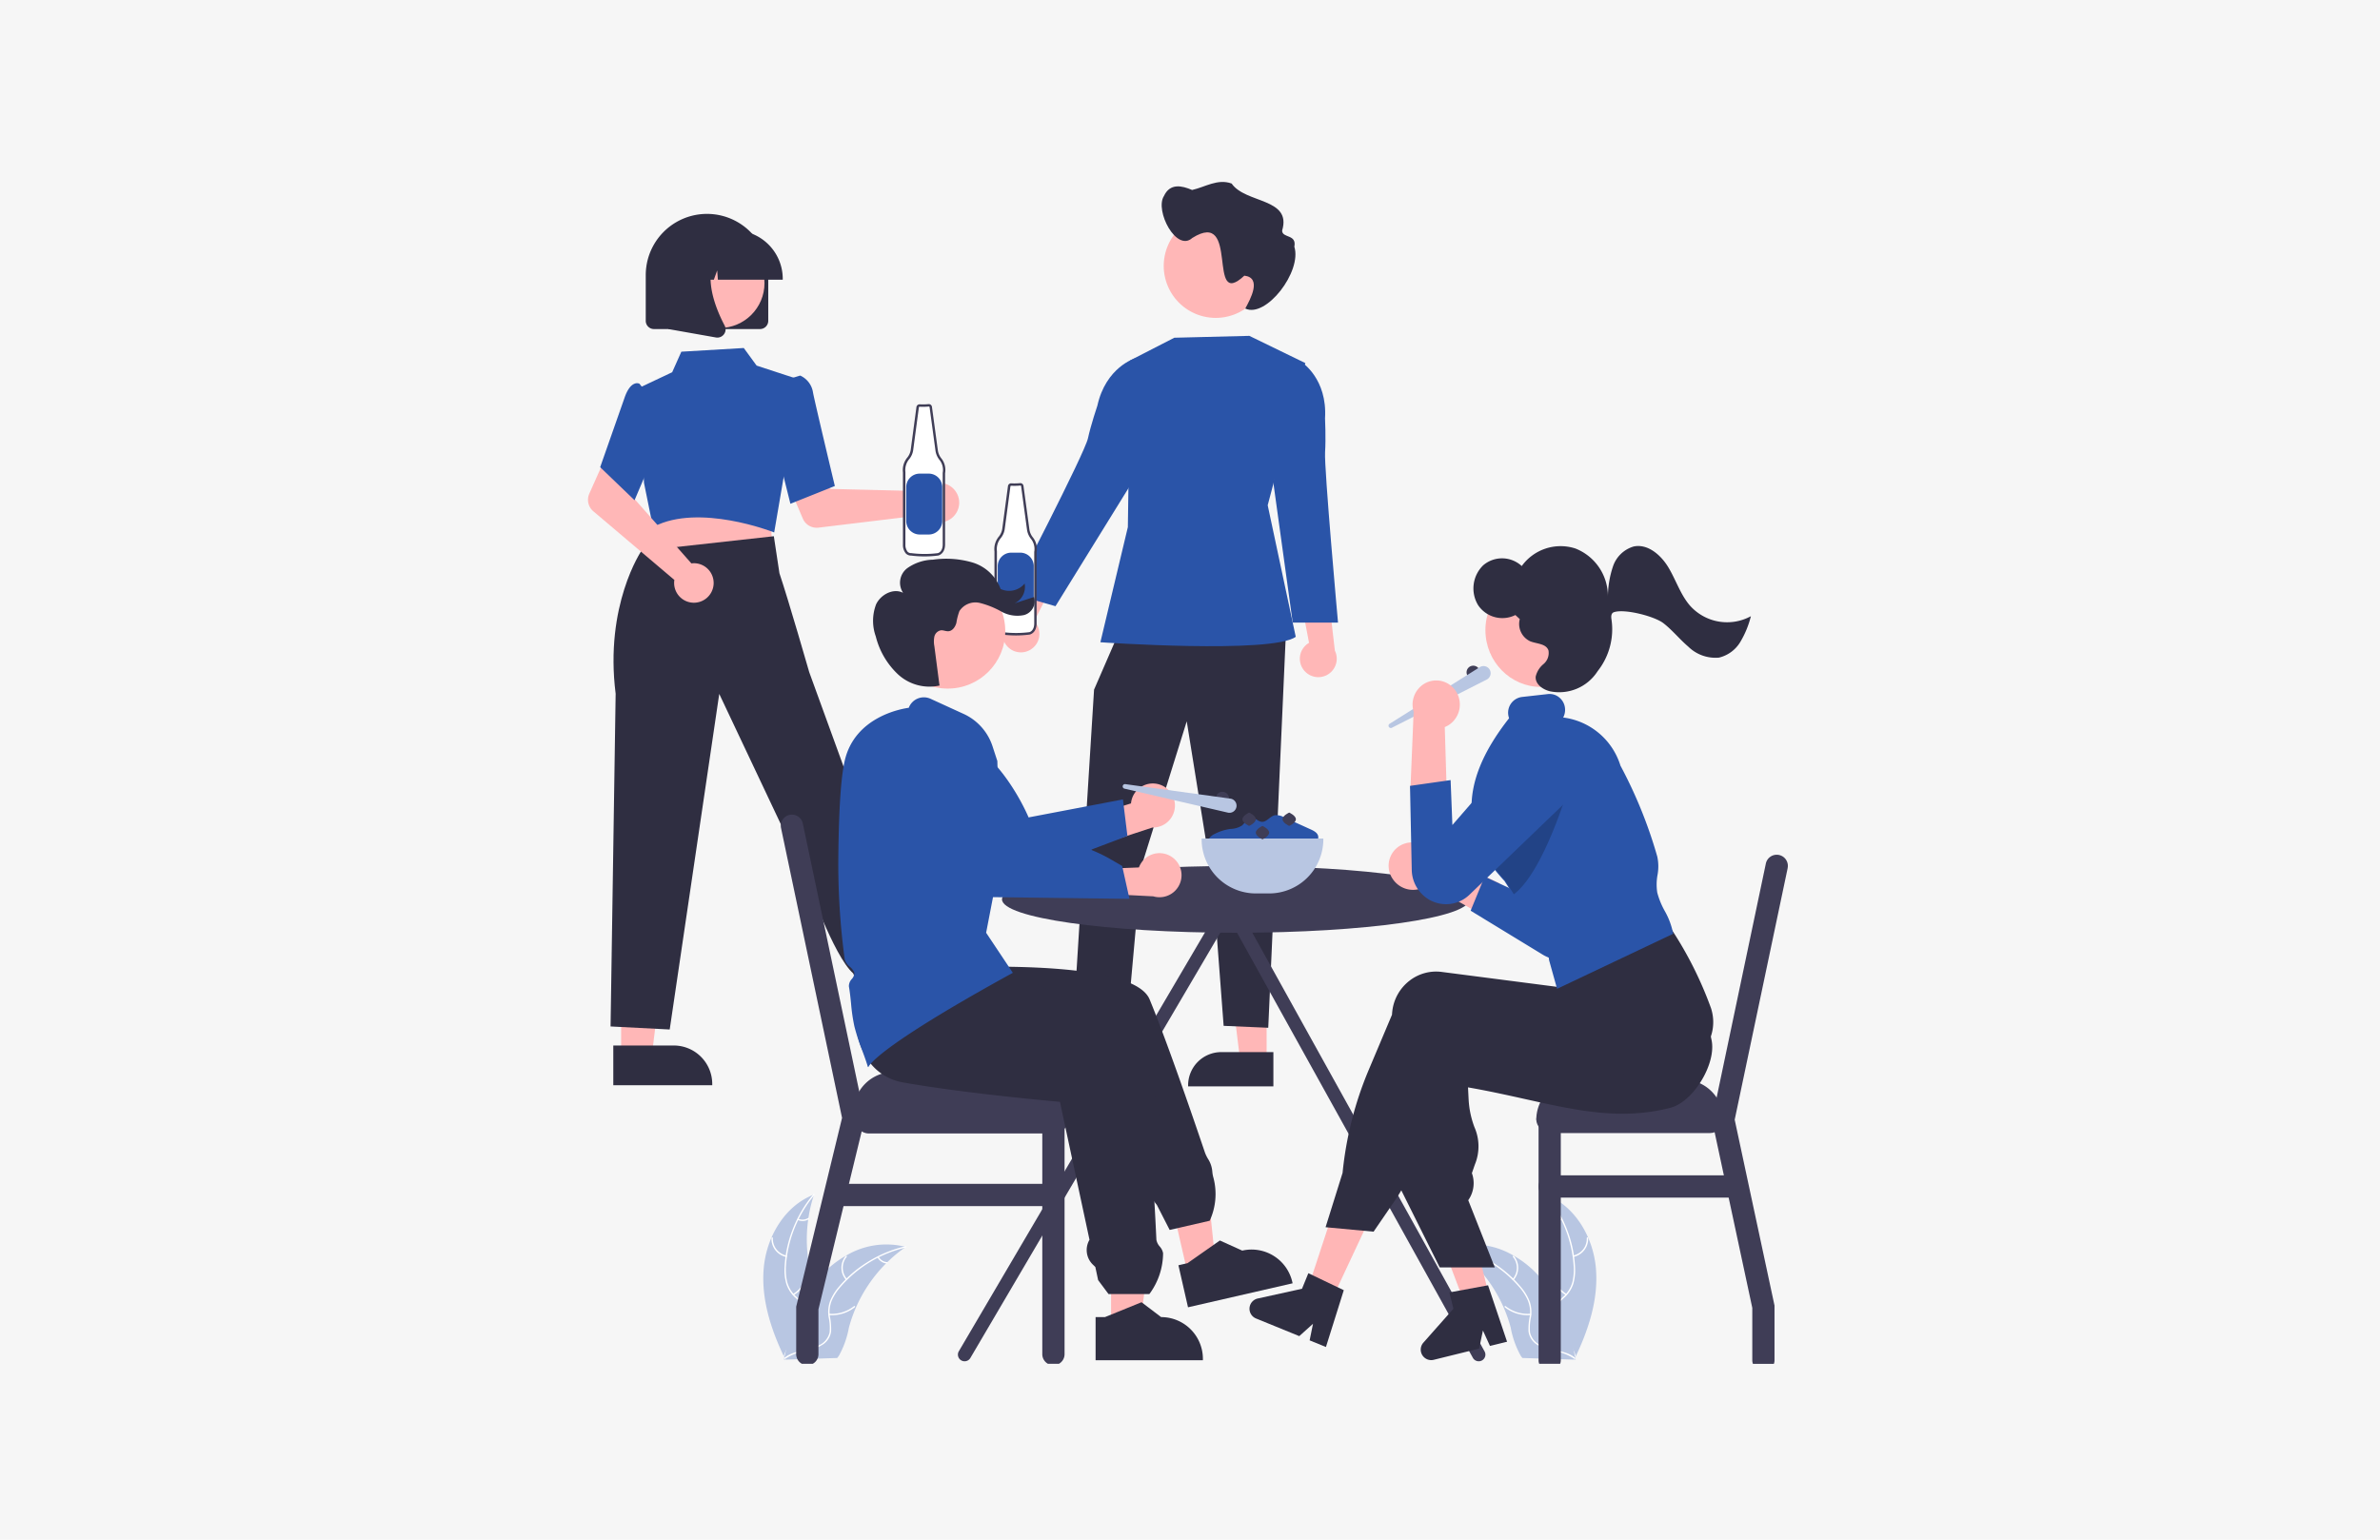 <svg xmlns="http://www.w3.org/2000/svg" width="340" height="220" viewBox="0 0 340 220">
  <g id="benefits_03" transform="translate(-910 -1653)">
    <rect id="長方形_1673" data-name="長方形 1673" width="340" height="220" transform="translate(910 1653)" fill="#f6f6f6"/>
    <g id="グループ_498" data-name="グループ 498" transform="translate(-13018.568 -1405)">
      <g id="グループ_496" data-name="グループ 496" transform="translate(14070.614 3084)">
        <path id="パス_1628" data-name="パス 1628" d="M590.057,416.617a2.617,2.617,0,0,0,.418-3.992l4.192-8.3-4.8.557-3.244,7.8a2.631,2.631,0,0,0,3.436,3.938Z" transform="translate(-584.772 -349.865)" fill="#ffb7b7"/>
        <path id="パス_1629" data-name="パス 1629" d="M488.213,517.57h-3.778L482.638,503h5.575Z" transform="translate(-449.31 -392.005)" fill="#ffb7b7"/>
        <path id="パス_1630" data-name="パス 1630" d="M705.621,692.508H693.44v-.154a4.741,4.741,0,0,1,4.741-4.741h7.44Z" transform="translate(-665.755 -563.28)" fill="#2f2e41"/>
        <path id="パス_1631" data-name="パス 1631" d="M404.513,517.57h-3.778L398.938,503h5.576Z" transform="translate(-386.256 -392.005)" fill="#ffb7b7"/>
        <path id="パス_1632" data-name="パス 1632" d="M618.174,692.508H605.993v-.154a4.741,4.741,0,0,1,4.741-4.741h7.44Z" transform="translate(-599.878 -563.28)" fill="#2f2e41"/>
        <path id="パス_1633" data-name="パス 1633" d="M399.676,312.572l-3.7,8.518-3.05,48.963,7.7-.308,2.1-23.341,6.49-20.789,3.731,23.176,1.541,20.337,6.374.276,2.54-56.833Z" transform="translate(-381.728 -248.547)" fill="#2f2e41"/>
        <path id="パス_1634" data-name="パス 1634" d="M663.91,272.694l-10.717.268-6.292,3.23-.345,23.83-3.924,16.453s24.519,1.688,27.908-.778l-4.006-18.8,5.373-20.313Z" transform="translate(-627.48 -250.704)" fill="#2a54a8"/>
        <path id="パス_1635" data-name="パス 1635" d="M609.974,286.42l-1-.674s-4.133,1.239-5.355,6.75c0,0-.935,2.765-1.345,4.666-.471,2.181-10.859,22.209-10.859,22.209l6.22,1.784,11.4-18.441Z" transform="translate(-588.897 -260.536)" fill="#2a54a8"/>
        <path id="パス_1636" data-name="パス 1636" d="M757.46,426.579a2.617,2.617,0,0,1,.7-3.952l-1.74-9.137,4.461,1.859.968,8.392a2.632,2.632,0,0,1-4.389,2.838Z" transform="translate(-713.2 -356.772)" fill="#ffb7b7"/>
        <path id="パス_1637" data-name="パス 1637" d="M745.745,288.5l1.145-.373s3.631,2.331,3.286,7.965c0,0,.136,2.916.006,4.856-.149,2.226,1.849,24.343,1.849,24.343H745.56l-2.773-20.029Z" transform="translate(-702.931 -262.329)" fill="#2a54a8"/>
        <path id="パス_1638" data-name="パス 1638" d="M694.184,209.47a7.429,7.429,0,1,1-7.429-7.429h0a7.411,7.411,0,0,1,7.429,7.392Q694.184,209.451,694.184,209.47Z" transform="translate(-655.123 -197.477)" fill="#ffb7b7"/>
        <path id="パス_1639" data-name="パス 1639" d="M678.452,185.553c.87-1.871,2.554-1.5,4.027-.867,1.865-.414,3.639-1.652,5.649-.92,1.98,2.879,8.626,2.032,7.212,6.72,0,1.123,2.114.469,1.744,2.309,1.12,3.54-4.045,10.245-7.01,8.833.733-1.344,2.409-4.4-.132-4.7-5.466,5.086-.564-9.685-7.432-5.389C680.236,193.62,677.123,187.635,678.452,185.553Z" transform="translate(-654.224 -183.54)" fill="#2f2e41"/>
        <path id="パス_1669" data-name="パス 1669" d="M585.43,358.718a8.265,8.265,0,0,1-1.273.03.277.277,0,0,0-.305.241l-.812,6.089a2.471,2.471,0,0,1-.524,1.206,2.629,2.629,0,0,0-.592,2.009v10.343s-.052,1.379,1.007,1.379a15.314,15.314,0,0,0,3.819,0s.848-.161.848-1.433V368.4a2.491,2.491,0,0,0-.524-2.025,2.536,2.536,0,0,1-.508-1.2l-.843-6.216A.278.278,0,0,0,585.43,358.718Z" transform="translate(-581.731 -315.509)" fill="#fff"/>
        <path id="パス_1670" data-name="パス 1670" d="M584.307,379.775a15.459,15.459,0,0,1-1.918-.119,1.032,1.032,0,0,1-.764-.313,1.908,1.908,0,0,1-.406-1.247V367.77a2.813,2.813,0,0,1,.632-2.132,2.3,2.3,0,0,0,.485-1.119l.812-6.087a.455.455,0,0,1,.5-.391,8.056,8.056,0,0,0,1.236-.03h0a.452.452,0,0,1,.481.389l.843,6.216a2.361,2.361,0,0,0,.473,1.115,2.658,2.658,0,0,1,.56,2.148v10.168c0,1.4-.98,1.6-.99,1.6A15.564,15.564,0,0,1,584.307,379.775Zm-.7-21.387a.1.1,0,0,0-.109.089l-.812,6.09a2.648,2.648,0,0,1-.561,1.293,2.465,2.465,0,0,0-.554,1.878V378.1a1.583,1.583,0,0,0,.309,1,.688.688,0,0,0,.523.205h.022a15.157,15.157,0,0,0,3.776,0c.017,0,.7-.159.7-1.26l0-10.215a2.312,2.312,0,0,0-.487-1.883,2.716,2.716,0,0,1-.546-1.285l-.843-6.217a.1.1,0,0,0-.108-.089,8.473,8.473,0,0,1-1.3.03Z" transform="translate(-581.199 -314.976)" fill="#3f3d56"/>
        <path id="パス_1671" data-name="パス 1671" d="M351.432,267.749h1.287a1.929,1.929,0,0,1,1.929,1.929v4.841a1.929,1.929,0,0,1-1.929,1.929h-1.287a1.929,1.929,0,0,1-1.929-1.929v-4.841A1.929,1.929,0,0,1,351.432,267.749Z" transform="translate(-349.014 -214.78)" fill="#2a54a8"/>
      </g>
      <g id="グループ_497" data-name="グループ 497" transform="translate(14012.568 3088.564)">
        <path id="パス_1652" data-name="パス 1652" d="M503.893,362.438a2.837,2.837,0,0,0-.285.343l-13.334-.326-1.556-2.842-4.6,1.787,2.265,5.3a2.152,2.152,0,0,0,2.237,1.29l15.065-1.82a2.823,2.823,0,1,0,.2-3.732Z" transform="translate(-455.694 -323.16)" fill="#ffb7b7"/>
        <path id="パス_1653" data-name="パス 1653" d="M154.372,517.186h4.384l2.086-16.911h-6.471Z" transform="translate(-149.639 -396.929)" fill="#ffb7b7"/>
        <path id="パス_1654" data-name="パス 1654" d="M383.519,693.572h8.635a5.5,5.5,0,0,1,5.5,5.5v.179H383.519Z" transform="translate(-379.905 -574.746)" fill="#2f2e41"/>
        <path id="パス_1655" data-name="パス 1655" d="M295.487,513.179l4.032-1.722-4.725-16.371-5.95,2.542Z" transform="translate(-250.944 -393.02)" fill="#ffb7b7"/>
        <path id="パス_1656" data-name="パス 1656" d="M543.007,683.709l7.94-3.392h0a5.5,5.5,0,0,1,7.222,2.9l.07.164-13,5.554Z" transform="translate(-500.055 -564.427)" fill="#2f2e41"/>
        <path id="パス_1657" data-name="パス 1657" d="M183.82,253.444l.317,5.138-9.267.992-9.7,1.038,2.854-7.8Z" transform="translate(-157.778 -210.503)" fill="#ffb7b7"/>
        <path id="パス_1658" data-name="パス 1658" d="M417.211,313.079c-.105-.041-10.572-4.113-17-.784l-.158.082-1.283-6.313-.731-13.573,4.756-2.247,1.309-2.933,8.919-.528,1.833,2.513,6.24,2.045-3.729,21.8Z" transform="translate(-390.769 -267.621)" fill="#2a54a8"/>
        <path id="パス_1659" data-name="パス 1659" d="M477.1,314.913l1.1-8.668,2.512-.765.042.016a3.163,3.163,0,0,1,1.8,2.434c.359,1.814,3.06,13.1,3.087,13.217l.027.113-6.347,2.54Z" transform="translate(-450.405 -282.38)" fill="#2a54a8"/>
        <path id="パス_1660" data-name="パス 1660" d="M419.982,469.679l8.449-1.733-13.5-37.263-4.622-12.71s-2.931-10.191-4.256-14.134l-.8-5.292-18.92,2.094s-5.284,7.761-3.679,20.41l-.726,47.544,8.449.433,7.077-47.951,12.421,26.286s3.915,11.217,6.716,13.649Z" transform="translate(-378.704 -352.491)" fill="#2f2e41"/>
        <path id="パス_1661" data-name="パス 1661" d="M384.08,367.755a2.83,2.83,0,0,0-.445.024l-8.827-10,1.027-3.073-4.436-2.156-2.346,5.264a2.152,2.152,0,0,0,.574,2.517l11.577,9.81a2.823,2.823,0,1,0,2.876-2.387Z" transform="translate(-368.866 -317.84)" fill="#ffb7b7"/>
        <path id="パス_1662" data-name="パス 1662" d="M375.9,321.907l3.451-9.829c.388-1.159.874-1.863,1.444-2.092a.891.891,0,0,1,.716-.007l1.547,1.955,1.436,6.033-3.682,8.661Z" transform="translate(-374.162 -285.715)" fill="#2a54a8"/>
        <path id="パス_1663" data-name="パス 1663" d="M418.639,228.28H403.49a1.177,1.177,0,0,1-1.175-1.175v-6.53a8.75,8.75,0,1,1,17.5,0v6.53A1.177,1.177,0,0,1,418.639,228.28Z" transform="translate(-394.065 -211.826)" fill="#2f2e41"/>
        <ellipse id="楕円形_81" data-name="楕円形 81" cx="6.415" cy="6.415" rx="6.415" ry="6.415" transform="translate(12.383 3.473)" fill="#ffb7b7"/>
        <path id="パス_1664" data-name="パス 1664" d="M435.385,228.408h-9.263l-.1-1.33-.475,1.33h-1.426l-.188-2.636L423,228.408h-2.76v-.131a6.929,6.929,0,0,1,6.921-6.921h1.306a6.929,6.929,0,0,1,6.921,6.921Z" transform="translate(-407.567 -219.005)" fill="#2f2e41"/>
        <path id="パス_1665" data-name="パス 1665" d="M422.44,245.529a1.2,1.2,0,0,1-.208-.018l-6.783-1.2V233.1h7.466l-.185.215c-2.572,3-.634,7.863.75,10.5a1.158,1.158,0,0,1-.092,1.229A1.17,1.17,0,0,1,422.44,245.529Z" transform="translate(-403.959 -227.855)" fill="#2f2e41"/>
        <path id="パス_1672" data-name="パス 1672" d="M555.43,322.718a8.269,8.269,0,0,1-1.273.03.277.277,0,0,0-.305.241l-.812,6.089a2.472,2.472,0,0,1-.524,1.206,2.629,2.629,0,0,0-.592,2.009v10.343s-.052,1.379,1.007,1.379a15.317,15.317,0,0,0,3.819,0s.848-.161.848-1.433V332.4a2.491,2.491,0,0,0-.524-2.025,2.534,2.534,0,0,1-.508-1.2l-.843-6.216A.278.278,0,0,0,555.43,322.718Z" transform="translate(-506.759 -295.365)" fill="#fff"/>
        <path id="パス_1673" data-name="パス 1673" d="M554.306,343.775a15.473,15.473,0,0,1-1.918-.119,1.031,1.031,0,0,1-.764-.313,1.907,1.907,0,0,1-.406-1.247V331.77a2.813,2.813,0,0,1,.632-2.132,2.3,2.3,0,0,0,.485-1.119l.812-6.087a.455.455,0,0,1,.5-.391,8.049,8.049,0,0,0,1.236-.03h0a.452.452,0,0,1,.48.39l.843,6.217a2.363,2.363,0,0,0,.473,1.115,2.658,2.658,0,0,1,.56,2.148v10.168c0,1.4-.981,1.6-.991,1.6A15.574,15.574,0,0,1,554.306,343.775Zm-.7-21.387a.1.1,0,0,0-.109.089l-.812,6.09a2.649,2.649,0,0,1-.561,1.293,2.465,2.465,0,0,0-.554,1.878V342.1a1.583,1.583,0,0,0,.309,1,.688.688,0,0,0,.523.205h.022a15.159,15.159,0,0,0,3.776,0c.017,0,.7-.159.7-1.26l0-10.215a2.313,2.313,0,0,0-.487-1.883,2.716,2.716,0,0,1-.546-1.285l-.843-6.217a.1.1,0,0,0-.108-.089,8.469,8.469,0,0,1-1.3.03Z" transform="translate(-506.227 -294.832)" fill="#3f3d56"/>
        <path id="パス_1674" data-name="パス 1674" d="M321.432,231.749h1.286a1.929,1.929,0,0,1,1.929,1.929v4.841a1.929,1.929,0,0,1-1.929,1.929h-1.286a1.929,1.929,0,0,1-1.929-1.929v-4.841A1.929,1.929,0,0,1,321.432,231.749Z" transform="translate(-274.042 -194.637)" fill="#2a54a8"/>
      </g>
      <path id="パス_1553" data-name="パス 1553" d="M455.266,575.235l-35.495-64a.955.955,0,0,0-.474-.765.944.944,0,0,0-.513-.124h-.035a.942.942,0,0,0-.982.858l-37.619,64.026a.954.954,0,0,0,1.652.954l36.941-62.872,34.871,62.872a.954.954,0,0,0,1.652-.954Z" transform="translate(13685.385 2675.866)" fill="#3f3d56"/>
      <path id="パス_1554" data-name="パス 1554" d="M368.676,626.8l4.012-.921-1.641-15.913-5.921,1.358Z" transform="translate(13729.595 2613.321)" fill="#ffb6b6"/>
      <path id="パス_1555" data-name="パス 1555" d="M374.586,583.017l-5.71,1.31-1.826-3.568-.1-.126a5.678,5.678,0,0,1-1.275-3.515l-4.745-12.553-.388-.184a2.337,2.337,0,0,1-.959-3.379l-.5-1.329L344.9,559.7l-.014,0-17.408-4.883,1.828-10.9,4.9,3.08c1.614-.1,29.255-1.8,31.808,4.393,2.274,5.516,5.551,14.94,7.9,21.875a5.412,5.412,0,0,0,.435.9,3.91,3.91,0,0,1,.623,1.88,4.582,4.582,0,0,0,.166.86,9.126,9.126,0,0,1-.526,6.073Z" transform="translate(13726.787 2649.417)" fill="#2f2e41"/>
      <path id="パス_1556" data-name="パス 1556" d="M528.638,745.17l1.3-.3,4.618-3.239,3.2,1.445h0a5.968,5.968,0,0,1,7.151,4.482l.043.189-14.943,3.428Z" transform="translate(13568.277 2493.621)" fill="#2f2e41"/>
      <path id="パス_1557" data-name="パス 1557" d="M248.988,721.133c.408-4.44,3.009-8.885,7.18-10.46a20.543,20.543,0,0,0,.454,14.1c.7,1.732,1.668,3.585,1.115,5.372a4.593,4.593,0,0,1-2.265,2.542,13.64,13.64,0,0,1-3.292,1.129l-.218.192C250.026,729.988,248.58,725.573,248.988,721.133Z" transform="translate(13788.69 2518.015)" fill="#b8c6e2"/>
      <path id="パス_1558" data-name="パス 1558" d="M267.122,710.41a17.558,17.558,0,0,0-4.045,10.017,7.562,7.562,0,0,0,.162,2.364,4.336,4.336,0,0,0,1.143,1.976,8.974,8.974,0,0,1,1.446,1.622,2.655,2.655,0,0,1,.2,2.162,6.9,6.9,0,0,1-1.455,2.328,6.775,6.775,0,0,0-1.616,2.588c-.031.123-.22.067-.188-.056.45-1.761,2.111-2.806,2.869-4.4a2.689,2.689,0,0,0,.106-2.364,6.963,6.963,0,0,0-1.437-1.674,4.628,4.628,0,0,1-1.189-1.89,6.991,6.991,0,0,1-.252-2.349,17.037,17.037,0,0,1,1.077-5.214,17.871,17.871,0,0,1,3.046-5.25C267.068,710.17,267.2,710.314,267.122,710.41Z" transform="translate(13777.78 2518.361)" fill="#fff"/>
      <path id="パス_1559" data-name="パス 1559" d="M256.52,742.335a2.634,2.634,0,0,1-2.093-2.694.1.1,0,0,1,.2,0,2.439,2.439,0,0,0,1.952,2.5C256.7,742.172,256.644,742.36,256.52,742.335Z" transform="translate(13784.352 2495.263)" fill="#fff"/>
      <path id="パス_1560" data-name="パス 1560" d="M268.852,766.3a5.077,5.077,0,0,0,2.172-3c.032-.122.22-.067.188.056a5.281,5.281,0,0,1-2.267,3.112C268.839,766.545,268.745,766.372,268.852,766.3Z" transform="translate(13773.021 2476.594)" fill="#fff"/>
      <path id="パス_1561" data-name="パス 1561" d="M272.08,726.49a1.491,1.491,0,0,0,1.41-.117c.106-.069.2.1.094.173a1.67,1.67,0,0,1-1.56.133.1.1,0,0,1-.066-.122.1.1,0,0,1,.122-.067Z" transform="translate(13770.539 2505.657)" fill="#fff"/>
      <path id="パス_1562" data-name="パス 1562" d="M280.257,744.571c-.065.045-.13.09-.195.137a19.634,19.634,0,0,0-2.447,2.04c-.06.057-.119.115-.177.173a20.7,20.7,0,0,0-4.3,6.3,20.1,20.1,0,0,0-1.009,2.883,13.09,13.09,0,0,1-1.417,3.993,3.449,3.449,0,0,1-.258.34l-7.265.233-.05-.022-.29.023c.01-.052.022-.105.031-.157.006-.03.013-.06.019-.09s.009-.04.011-.058,0-.013,0-.018.007-.035.01-.052q.1-.449.2-.9s0,0,0,0a29.564,29.564,0,0,1,2.277-6.608c.031-.062.062-.126.1-.189a19.186,19.186,0,0,1,1.638-2.668,16.93,16.93,0,0,1,1.087-1.328,14.1,14.1,0,0,1,3.443-2.756,11.2,11.2,0,0,1,8.373-1.333Z" transform="translate(13777.71 2491.603)" fill="#b8c6e2"/>
      <path id="パス_1563" data-name="パス 1563" d="M280.347,745.681a17.558,17.558,0,0,0-9.261,5.562,7.561,7.561,0,0,0-1.294,1.985,4.337,4.337,0,0,0-.277,2.266,8.978,8.978,0,0,1,.178,2.165,2.655,2.655,0,0,1-1.143,1.847,6.9,6.9,0,0,1-2.563.983,6.774,6.774,0,0,0-2.848,1.094c-.1.079-.216-.079-.117-.158,1.419-1.135,3.375-.969,4.941-1.789a2.689,2.689,0,0,0,1.508-1.824,6.965,6.965,0,0,0-.139-2.2,4.627,4.627,0,0,1,.189-2.225,6.992,6.992,0,0,1,1.213-2.027,17.038,17.038,0,0,1,4-3.514,17.872,17.872,0,0,1,5.593-2.358c.123-.028.143.167.021.2Z" transform="translate(13777.607 2490.586)" fill="#fff"/>
      <path id="パス_1564" data-name="パス 1564" d="M302.211,755.4a2.634,2.634,0,0,1-.049-3.411c.081-.1.236.024.155.121a2.439,2.439,0,0,0,.052,3.173C302.452,755.38,302.294,755.5,302.211,755.4Z" transform="translate(13747.211 2485.486)" fill="#fff"/>
      <path id="パス_1565" data-name="パス 1565" d="M292.938,786.9a5.078,5.078,0,0,0,3.538-1.084c.1-.079.216.079.117.158a5.282,5.282,0,0,1-3.684,1.12C292.783,787.089,292.812,786.895,292.938,786.9Z" transform="translate(13754.091 2458.817)" fill="#fff"/>
      <path id="パス_1566" data-name="パス 1566" d="M326.034,752.5a1.491,1.491,0,0,0,1.2.755c.126.008.1.2-.029.194a1.671,1.671,0,0,1-1.325-.833.1.1,0,0,1,.02-.137A.1.1,0,0,1,326.034,752.5Z" transform="translate(13728.064 2485.089)" fill="#fff"/>
      <path id="パス_1567" data-name="パス 1567" d="M776.769,721.133c-.408-4.44-3.009-8.885-7.18-10.46a20.542,20.542,0,0,1-.454,14.1c-.7,1.732-1.668,3.585-1.115,5.372a4.592,4.592,0,0,0,2.265,2.542,13.64,13.64,0,0,0,3.292,1.129l.218.192C775.731,729.988,777.177,725.573,776.769,721.133Z" transform="translate(13379.778 2518.015)" fill="#b8c6e2"/>
      <path id="パス_1568" data-name="パス 1568" d="M775.729,710.41a17.559,17.559,0,0,1,4.045,10.017,7.561,7.561,0,0,1-.162,2.364,4.337,4.337,0,0,1-1.143,1.976,8.974,8.974,0,0,0-1.446,1.622,2.656,2.656,0,0,0-.2,2.162,6.9,6.9,0,0,0,1.455,2.328,6.776,6.776,0,0,1,1.616,2.588c.031.123.22.067.188-.056-.45-1.761-2.111-2.806-2.869-4.4a2.69,2.69,0,0,1-.106-2.364,6.966,6.966,0,0,1,1.437-1.674,4.628,4.628,0,0,0,1.189-1.89,6.989,6.989,0,0,0,.252-2.349,17.037,17.037,0,0,0-1.077-5.214,17.872,17.872,0,0,0-3.046-5.25C775.783,710.17,775.649,710.314,775.729,710.41Z" transform="translate(13373.594 2518.361)" fill="#fff"/>
      <path id="パス_1569" data-name="パス 1569" d="M794.368,742.335a2.634,2.634,0,0,0,2.093-2.694.1.1,0,0,0-.2,0,2.439,2.439,0,0,1-1.952,2.5C794.188,742.172,794.244,742.36,794.368,742.335Z" transform="translate(13358.986 2495.262)" fill="#fff"/>
      <path id="パス_1570" data-name="パス 1570" d="M781.327,766.3a5.077,5.077,0,0,1-2.172-3c-.032-.122-.22-.067-.188.056a5.281,5.281,0,0,0,2.267,3.112C781.34,766.545,781.434,766.372,781.327,766.3Z" transform="translate(13371.026 2476.594)" fill="#fff"/>
      <path id="パス_1571" data-name="パス 1571" d="M780.833,726.49a1.491,1.491,0,0,1-1.41-.117c-.106-.069-.2.1-.094.173a1.671,1.671,0,0,0,1.56.133.1.1,0,0,0,.066-.122A.1.1,0,0,0,780.833,726.49Z" transform="translate(13370.774 2505.657)" fill="#fff"/>
      <path id="パス_1572" data-name="パス 1572" d="M714.2,744.571c.065.045.13.09.195.137a19.625,19.625,0,0,1,2.447,2.04c.06.057.119.115.177.173a20.7,20.7,0,0,1,4.3,6.3,20.113,20.113,0,0,1,1.009,2.883,13.088,13.088,0,0,0,1.417,3.993,3.454,3.454,0,0,0,.258.34l7.265.233.05-.022.29.023c-.01-.052-.021-.105-.031-.157-.006-.03-.013-.06-.019-.09s-.009-.04-.012-.058,0-.013,0-.018-.007-.035-.01-.052q-.1-.449-.2-.9s0,0,0,0a29.564,29.564,0,0,0-2.277-6.608c-.031-.062-.062-.126-.1-.189a19.186,19.186,0,0,0-1.638-2.668,16.956,16.956,0,0,0-1.087-1.328,14.1,14.1,0,0,0-3.443-2.756,11.2,11.2,0,0,0-8.373-1.333Z" transform="translate(13422.058 2491.603)" fill="#b8c6e2"/>
      <path id="パス_1573" data-name="パス 1573" d="M713.96,745.681a17.558,17.558,0,0,1,9.261,5.562,7.562,7.562,0,0,1,1.294,1.985,4.337,4.337,0,0,1,.277,2.266,8.972,8.972,0,0,0-.178,2.165,2.655,2.655,0,0,0,1.143,1.847,6.9,6.9,0,0,0,2.563.983,6.775,6.775,0,0,1,2.848,1.094c.1.079.216-.079.117-.158-1.419-1.135-3.375-.969-4.941-1.789a2.69,2.69,0,0,1-1.508-1.824,6.967,6.967,0,0,1,.139-2.2,4.629,4.629,0,0,0-.189-2.225,6.994,6.994,0,0,0-1.213-2.027,17.04,17.04,0,0,0-4-3.514,17.872,17.872,0,0,0-5.593-2.358c-.123-.028-.143.167-.021.2Z" transform="translate(13422.312 2490.586)" fill="#fff"/>
      <path id="パス_1574" data-name="パス 1574" d="M753.833,755.4a2.634,2.634,0,0,0,.049-3.411c-.081-.1-.236.024-.155.121a2.439,2.439,0,0,1-.052,3.173C753.592,755.38,753.75,755.5,753.833,755.4Z" transform="translate(13390.971 2485.486)" fill="#fff"/>
      <path id="パス_1575" data-name="パス 1575" d="M752.069,786.9a5.077,5.077,0,0,1-3.538-1.084c-.1-.079-.216.079-.117.158a5.28,5.28,0,0,0,3.684,1.12C752.225,787.089,752.2,786.895,752.069,786.9Z" transform="translate(13395.127 2458.817)" fill="#fff"/>
      <path id="パス_1576" data-name="パス 1576" d="M727.7,752.5a1.491,1.491,0,0,1-1.2.755c-.126.008-.1.2.029.194a1.671,1.671,0,0,0,1.325-.833.1.1,0,0,0-.02-.137A.1.1,0,0,0,727.7,752.5Z" transform="translate(13412.423 2485.089)" fill="#fff"/>
      <circle id="楕円形_74" data-name="楕円形 74" cx="0.954" cy="0.954" r="0.954" transform="translate(14138.075 3153.116)" fill="#3f3d56"/>
      <path id="パス_1578" data-name="パス 1578" d="M670.353,362.784l12.863-8.081a1.017,1.017,0,1,1,1,1.767l-13.541,6.883a.328.328,0,0,1-.323-.57Z" transform="translate(13456.73 2798.635)" fill="#b8c6e2"/>
      <path id="パス_1579" data-name="パス 1579" d="M548.649,459.271a.891.891,0,0,1,.015-1.016,2.1,2.1,0,0,1,.841-.667,7.021,7.021,0,0,1,2.194-.693,3.213,3.213,0,0,0,1.666-.485c.448-.373.7-1.072,1.277-1.13.561-.056.992.557,1.554.6.693.047,1.147-.764,1.822-.931a2.115,2.115,0,0,1,1.339.277l2.542,1.153,1.3.591c.455.206.968.484,1.054.977.118.676-.634,1.154-1.277,1.394a20.559,20.559,0,0,1-14.232,0" transform="translate(13552.629 2719.549)" fill="#2a54a8"/>
      <ellipse id="楕円形_75" data-name="楕円形 75" cx="33.393" cy="4.77" rx="33.393" ry="4.77" transform="translate(14071.713 3181.739)" fill="#3f3d56"/>
      <rect id="長方形_1990" data-name="長方形 1990" width="26.715" height="3.816" rx="1.908" transform="translate(14148.04 3216.086)" fill="#3f3d56"/>
      <path id="パス_1580" data-name="パス 1580" d="M898.917,483.651l-7.563,35.927,1.97,9.2,3.719,17.354v7.8a.168.168,0,0,1,0,.032,1.473,1.473,0,0,1-.093.5h-2.989a1.469,1.469,0,0,1-.093-.5.159.159,0,0,1,0-.032v-7.465l-3.375-15.751-.683-3.18-1.321-6.163-.382-1.785v0l.377-1.789.29-1.38L895.8,483a1.59,1.59,0,1,1,3.112.653Z" transform="translate(13285.027 2698.415)" fill="#3f3d56"/>
      <path id="パス_1581" data-name="パス 1581" d="M774.451,654.325v34.347a.168.168,0,0,1,0,.032,1.472,1.472,0,0,1-.093.5h-2.989a1.47,1.47,0,0,1-.093-.5.163.163,0,0,1,0-.032V654.325a1.59,1.59,0,1,1,3.18,0Z" transform="translate(13377.087 2563.669)" fill="#3f3d56"/>
      <path id="パス_1582" data-name="パス 1582" d="M622.336,558H637.6a5.724,5.724,0,0,1,5.725,5.725H616.612A5.725,5.725,0,0,1,622.336,558Z" transform="translate(13531.429 2654.27)" fill="#3f3d56"/>
      <path id="パス_1583" data-name="パス 1583" d="M799.576,700.915H772.862a1.59,1.59,0,1,1,0-3.18h26.714a1.59,1.59,0,1,1,0,3.18Z" transform="translate(13377.087 2528.21)" fill="#3f3d56"/>
      <rect id="長方形_1991" data-name="長方形 1991" width="30.762" height="4.395" rx="2.197" transform="translate(14081.255 3219.961) rotate(180)" fill="#3f3d56"/>
      <path id="パス_1584" data-name="パス 1584" d="M272.739,498.1l-.488,2.01-1.789,7.361-.772,3.18-3.583,14.752v6.4a1.568,1.568,0,0,1-.267.88,1.536,1.536,0,0,1-.545.5h-1.556a1.536,1.536,0,0,1-.545-.5,1.568,1.568,0,0,1-.267-.88v-6.783l3.982-16.389,2.57-10.584-8.714-41.4a1.589,1.589,0,1,1,3.11-.653l8.055,38.255.371,1.764.432,2.057Z" transform="translate(13779.383 2719.687)" fill="#3f3d56"/>
      <path id="パス_1585" data-name="パス 1585" d="M440.092,653.235v33.73a1.566,1.566,0,0,1-.267.88,1.535,1.535,0,0,1-.545.5h-1.558a1.549,1.549,0,0,1-.543-.5,1.567,1.567,0,0,1-.267-.88v-33.73a1.59,1.59,0,0,1,3.18,0Z" transform="translate(13640.556 2564.528)" fill="#3f3d56"/>
      <path id="パス_1586" data-name="パス 1586" d="M0,0H30.762V.867a5.725,5.725,0,0,1-5.725,5.725H5.725A5.725,5.725,0,0,1,0,.867V0Z" transform="translate(14081.255 3217.763) rotate(180)" fill="#3f3d56"/>
      <path id="パス_1587" data-name="パス 1587" d="M324.169,706.642H293.407a1.59,1.59,0,1,1,0-3.18h30.762a1.59,1.59,0,1,1,0,3.18Z" transform="translate(13754.888 2523.698)" fill="#3f3d56"/>
      <path id="パス_1588" data-name="パス 1588" d="M465.292,650.791l-3.342-1.6,4.591-13.97,4.933,2.359Z" transform="translate(13653.299 2593.42)" fill="#ffb6b6"/>
      <path id="パス_1589" data-name="パス 1589" d="M551.834,650.016l-3.594.887-5.207-13.749,5.3-1.309Z" transform="translate(13589.407 2592.93)" fill="#ffb6b6"/>
      <path id="パス_1590" data-name="パス 1590" d="M670.8,478.445a3.484,3.484,0,0,0,4.72,1.184,3.345,3.345,0,0,0,.448-.325l10.566,6.064-.459-6.225-9.964-4.8a3.471,3.471,0,0,0-4.211-.548,3.34,3.34,0,0,0-1.1,4.654Z" transform="translate(13456.664 2705.047)" fill="#ffb6b6"/>
      <path id="パス_1591" data-name="パス 1591" d="M725.519,439.2l1.868,1.138,8.388,5.115a4.946,4.946,0,0,0,6.819-1.574,4.839,4.839,0,0,0,.617-3.416l-3.728-18.626a5.168,5.168,0,0,0-6.785-3.922,4.921,4.921,0,0,0-3.1,5.978l3.9,13.219-5.976-2.786Z" transform="translate(13413.139 2748.929)" fill="#2a54a8"/>
      <path id="パス_1592" data-name="パス 1592" d="M683.318,592.922l-5.751-11.534v-.026l.568-21.155c.007-.188.022-.377.045-.563a6.435,6.435,0,0,1,2.448-4.331,6.184,6.184,0,0,1,4.612-1.261l16.444,2.128.57-2.332.106-.039,15.756-5.774.091.148c2.064,3.358,3.506,10.064,3.9,12.04l.006.029c.008.042.013.067.015.074.811,3.371-2.54,8.956-5.879,9.8-7.033,1.793-13.322.394-20.605-1.225-2.612-.581-5.31-1.181-8.283-1.7l.088,1.75a13.107,13.107,0,0,0,.83,3.936,6.8,6.8,0,0,1,.063,5.335l-.428,1.237a4.216,4.216,0,0,1-.434,3.738l-.086.132,3.792,9.6Z" transform="translate(13450.924 2646.171)" fill="#2f2e41"/>
      <path id="パス_1593" data-name="パス 1593" d="M634.638,575.5l-6.858-.637,2.43-7.77a50.732,50.732,0,0,1,3.747-14.739l3.314-7.854c.008-.175.022-.351.044-.523a6.434,6.434,0,0,1,2.448-4.331,6.187,6.187,0,0,1,4.612-1.261l16.42,2.125.715-6,15.76-2.109.072.117a53.754,53.754,0,0,1,5.5,11.043c.05.156.095.314.133.473a6.358,6.358,0,0,1-4.544,7.671c-8.467,2.159-18.649,2.1-32.035-.19l-6.479,15.418a23.679,23.679,0,0,1-2.288,4.2Z" transform="translate(13490.155 2658.492)" fill="#2f2e41"/>
      <ellipse id="楕円形_76" data-name="楕円形 76" cx="7.944" cy="8.121" rx="7.944" ry="8.121" transform="translate(14140.771 3139.915)" fill="#ffb6b6"/>
      <path id="パス_1594" data-name="パス 1594" d="M738.335,415.4l-1.14-4.083-.28-2.014-1.638.055-3.215-7.421-1.249-1.957q-.382-.4-.692-.774a17.431,17.431,0,0,1-3.086-4.969,13.055,13.055,0,0,1-.9-4.092c-.233-4.147,1.515-8.534,5.344-13.411a2.3,2.3,0,0,1-.125-.535,2.263,2.263,0,0,1,1.967-2.5l3.693-.415a2.18,2.18,0,0,1,1.616.471,2.266,2.266,0,0,1,.837,1.538,2.317,2.317,0,0,1-.261,1.34,9.863,9.863,0,0,1,8.186,6.888,65.5,65.5,0,0,1,5.254,12.977,6.632,6.632,0,0,1,.031,2.668,7.527,7.527,0,0,0-.03,2.487,11.253,11.253,0,0,0,1.059,2.607,10.57,10.57,0,0,1,1.2,3.2l.01.077Z" transform="translate(13412.673 2783.89)" fill="#2a54a8"/>
      <path id="パス_1595" data-name="パス 1595" d="M730.931,433.1A17.376,17.376,0,0,0,734,438.041c.221.265.455.524.7.785l1.257,1.972c4.632-3.472,8.385-17.143,8.385-17.143l-5.227-1.017Z" transform="translate(13408.874 2744.982)" opacity="0.2" style="isolation: isolate"/>
      <path id="パス_1596" data-name="パス 1596" d="M691.553,365.884a3.492,3.492,0,0,1-1.179,4.726,3.344,3.344,0,0,1-.5.244l.37,12.177-5.273-3.32.457-11.055a3.482,3.482,0,0,1,1.5-3.978,3.333,3.333,0,0,1,4.623,1.206Z" transform="translate(13445.089 2791.032)" fill="#ffb6b6"/>
      <path id="パス_1597" data-name="パス 1597" d="M690.478,410.431l-5.8.825.249,12.009a5.025,5.025,0,0,0,2.457,4.234h0a4.815,4.815,0,0,0,5.751-.653l13.691-13.169a5.191,5.191,0,0,0,.383-7.128h0a4.923,4.923,0,0,0-7.053-.483,5.051,5.051,0,0,0-.385.384l-9.04,10.4Z" transform="translate(13445.32 2759.035)" fill="#2a54a8"/>
      <path id="パス_1598" data-name="パス 1598" d="M330.1,666.56h4.116l1.958-15.877H330.1Z" transform="translate(13757.193 2581.238)" fill="#ffb6b6"/>
      <circle id="楕円形_77" data-name="楕円形 77" cx="8.215" cy="8.215" r="8.215" transform="translate(14055.748 3139.962)" fill="#ffb6b6"/>
      <path id="パス_1599" data-name="パス 1599" d="M352.424,603.007H346.6l-1.486-1.992-.4-1.877-.346-.335a2.889,2.889,0,0,1-.487-3.553l-4.224-19.71c-1.106-.1-13.584-1.213-22.257-2.748a7.62,7.62,0,0,1-5.151-3.207c-2.944-4.264-1.683-11.163-1.67-11.232l.015-.077.078-.009,20.259-2.274.027.013c.672.318,16.5,7.83,19.081,10.416,1.168,1.168,3.773,8.1,4.356,15.48a11.656,11.656,0,0,1-.635,3.968,11.618,11.618,0,0,0-.622,3.667c.107,1.836.209,3.763.3,5.726a2.008,2.008,0,0,0,.478.949,1.953,1.953,0,0,1,.477.959,9.854,9.854,0,0,1-1.931,5.795Z" transform="translate(13740.33 2639.9)" fill="#2f2e41"/>
      <path id="パス_1600" data-name="パス 1600" d="M475.254,433.732a3.13,3.13,0,0,0-3.942,2.737l-6.826,2.133.285,4.464,9.6-3.148a3.147,3.147,0,0,0,.886-6.186Z" transform="translate(13618.828 2736.327)" fill="#ffb6b6"/>
      <path id="パス_1601" data-name="パス 1601" d="M386.737,414.211l-5.1,1.931-.13.253a2.574,2.574,0,0,1-3.467,1.109h0l-11.467,4.34s-5.121-5.125-8.767-9.7l1.243-7.643a14.641,14.641,0,0,1,1.8-5.03c7.477,1.64,11.769,12.092,11.769,12.092l13.476-2.571Z" transform="translate(13702.891 2763.235)" fill="#2a54a8"/>
      <path id="パス_1602" data-name="パス 1602" d="M332.383,300.337a6.633,6.633,0,0,1-5.929-1.584,11.131,11.131,0,0,1-3.188-5.436,6.6,6.6,0,0,1,.044-4.578c.669-1.41,2.468-2.361,3.856-1.649a2.607,2.607,0,0,1,.572-3.5,6.584,6.584,0,0,1,3.682-1.232,13.369,13.369,0,0,1,5.666.4,6.184,6.184,0,0,1,4.013,3.782,2.879,2.879,0,0,0,3.434-.775,2.608,2.608,0,0,1-1.437,2.828l2.768-.9a2.033,2.033,0,0,1-1.425,2.577,4.665,4.665,0,0,1-3.23-.5,12.532,12.532,0,0,0-3.093-1.237,2.729,2.729,0,0,0-2.9,1.163,8.558,8.558,0,0,0-.435,1.69c-.155.563-.546,1.146-1.128,1.192-.368.029-.728-.167-1.094-.127a1.179,1.179,0,0,0-.923.9,3.462,3.462,0,0,0,0,1.362l.7,5.374" transform="translate(13730.413 2855.616)" fill="#2f2e41"/>
      <path id="パス_1603" data-name="パス 1603" d="M303.732,428.388h0l-.065-.011-.019-.063c-.236-.794-.537-1.608-.827-2.394a28.87,28.87,0,0,1-1.082-3.336,25.555,25.555,0,0,1-.478-3.284c-.081-.8-.165-1.63-.308-2.446a1.5,1.5,0,0,1,.409-1.037,1.373,1.373,0,0,0,.376-.873,2.077,2.077,0,0,0-.657-.888,2.141,2.141,0,0,1-.721-1.022,101.793,101.793,0,0,1-.917-14.664c.068-6.785.375-11.409.911-13.745,1.443-6.282,8.109-7.428,9.153-7.569a2.3,2.3,0,0,1,3.116-1.285l4.737,2.168a7.711,7.711,0,0,1,4.1,4.579l.7,2.145.352,14.4L320.558,409.2l3.816,5.725C304.034,426.093,303.8,428.388,303.732,428.388Z" transform="translate(13748.886 2782.079)" fill="#2a54a8"/>
      <path id="パス_1604" data-name="パス 1604" d="M472.817,785.36h1.338l5.225-2.125,2.8,2.125h0a5.967,5.967,0,0,1,5.967,5.967v.194H472.817Z" transform="translate(13612.264 2460.838)" fill="#2f2e41"/>
      <path id="パス_1605" data-name="パス 1605" d="M476.4,481.011a3.13,3.13,0,0,0-4.52,1.613l-7.146.279-.963,3.329,10.159.52a3.147,3.147,0,0,0,2.469-5.741Z" transform="translate(13619.391 2699.324)" fill="#ffb6b6"/>
      <path id="パス_1606" data-name="パス 1606" d="M381.209,434.144l-7.341-.091-.929-.013L358,433.852s-4.056-3.869-7.587-7.853l.495-3.58a14.627,14.627,0,0,1,4.9-9.057c5.058,3.38,7.991,10.069,7.991,10.069l4.918,2.2h0a21.532,21.532,0,0,1,9.832,2.879l1.617.937Z" transform="translate(13708.712 2752.29)" fill="#2a54a8"/>
      <path id="パス_1607" data-name="パス 1607" d="M704.236,779.887l-2.442.6-1.005-2.2-.548,2.582-6.478,1.6a1.5,1.5,0,0,1-1.483-2.45l4.291-4.849L696,772.841l5.521-1.018Z" transform="translate(13439.627 2469.831)" fill="#2f2e41"/>
      <path id="パス_1608" data-name="パス 1608" d="M587.442,774.217l-2.329-.951.482-2.369-1.962,1.764-6.178-2.521a1.5,1.5,0,0,1,.244-2.854l6.324-1.393.907-2.223,5.062,2.428Z" transform="translate(13530.546 2476.255)" fill="#2f2e41"/>
      <path id="パス_1609" data-name="パス 1609" d="M553.918,478.58H552.01a7.748,7.748,0,0,1-7.739-7.739v-.106h17.386v.106a7.747,7.747,0,0,1-7.739,7.739Z" transform="translate(13555.959 2707.082)" fill="#b8c6e2"/>
      <path id="パス_1610" data-name="パス 1610" d="M573.68,454.189c0,.527-.954.954-.954.954s-.954-.427-.954-.954.954-.954.954-.954S573.68,453.662,573.68,454.189Z" transform="translate(13534.289 2720.872)" fill="#3f3d56"/>
      <path id="パス_1611" data-name="パス 1611" d="M600.68,454.189c0,.527-.954.954-.954.954s-.954-.427-.954-.954.954-.954.954-.954S600.68,453.662,600.68,454.189Z" transform="translate(13513.014 2720.872)" fill="#3f3d56"/>
      <path id="パス_1612" data-name="パス 1612" d="M582.68,463.189c0,.527-.954.954-.954.954s-.954-.427-.954-.954.954-.954.954-.954S582.68,462.662,582.68,463.189Z" transform="translate(13527.197 2713.78)" fill="#3f3d56"/>
      <circle id="楕円形_78" data-name="楕円形 78" cx="0.954" cy="0.954" r="0.954" transform="translate(14102.244 3171.138)" fill="#3f3d56"/>
      <path id="パス_1613" data-name="パス 1613" d="M491.441,434.053l15.048,2.078a1.017,1.017,0,1,1-.369,2l-14.8-3.432a.328.328,0,0,1,.119-.644Z" transform="translate(13597.881 2735.989)" fill="#b8c6e2"/>
      <path id="パス_1617" data-name="パス 1617" d="M758.315,282.1c-1.35-1.575-1.992-3.664-3.072-5.452s-2.958-3.388-4.942-2.972a4.433,4.433,0,0,0-2.96,2.84,13.974,13.974,0,0,0-.729,4.284,7.313,7.313,0,0,0-4.647-6.838,6.844,6.844,0,0,0-7.661,2.511,4.141,4.141,0,0,0-5.5-.115,4.613,4.613,0,0,0-.741,5.692,4.169,4.169,0,0,0,5.33,1.421l.63.579a2.73,2.73,0,0,0,1.488,3.171c.937.379,2.26.316,2.61,1.3a2.061,2.061,0,0,1-.7,1.948,3.284,3.284,0,0,0-1.124,1.8c-.088,1.1,1.051,1.875,2.086,2.107a6.505,6.505,0,0,0,6.707-2.8q.042-.064.09-.128a9.643,9.643,0,0,0,1.94-7.373c-.081-.509,0-.888.352-1.009,1.518-.521,5.77.573,7.057,1.562s2.318,2.3,3.557,3.35a5.544,5.544,0,0,0,4.393,1.578,4.875,4.875,0,0,0,3.054-2.249,13.54,13.54,0,0,0,1.508-3.67A7.1,7.1,0,0,1,758.315,282.1Z" transform="translate(13411.656 2862.41)" fill="#2f2e41"/>
    </g>
  </g>
</svg>
